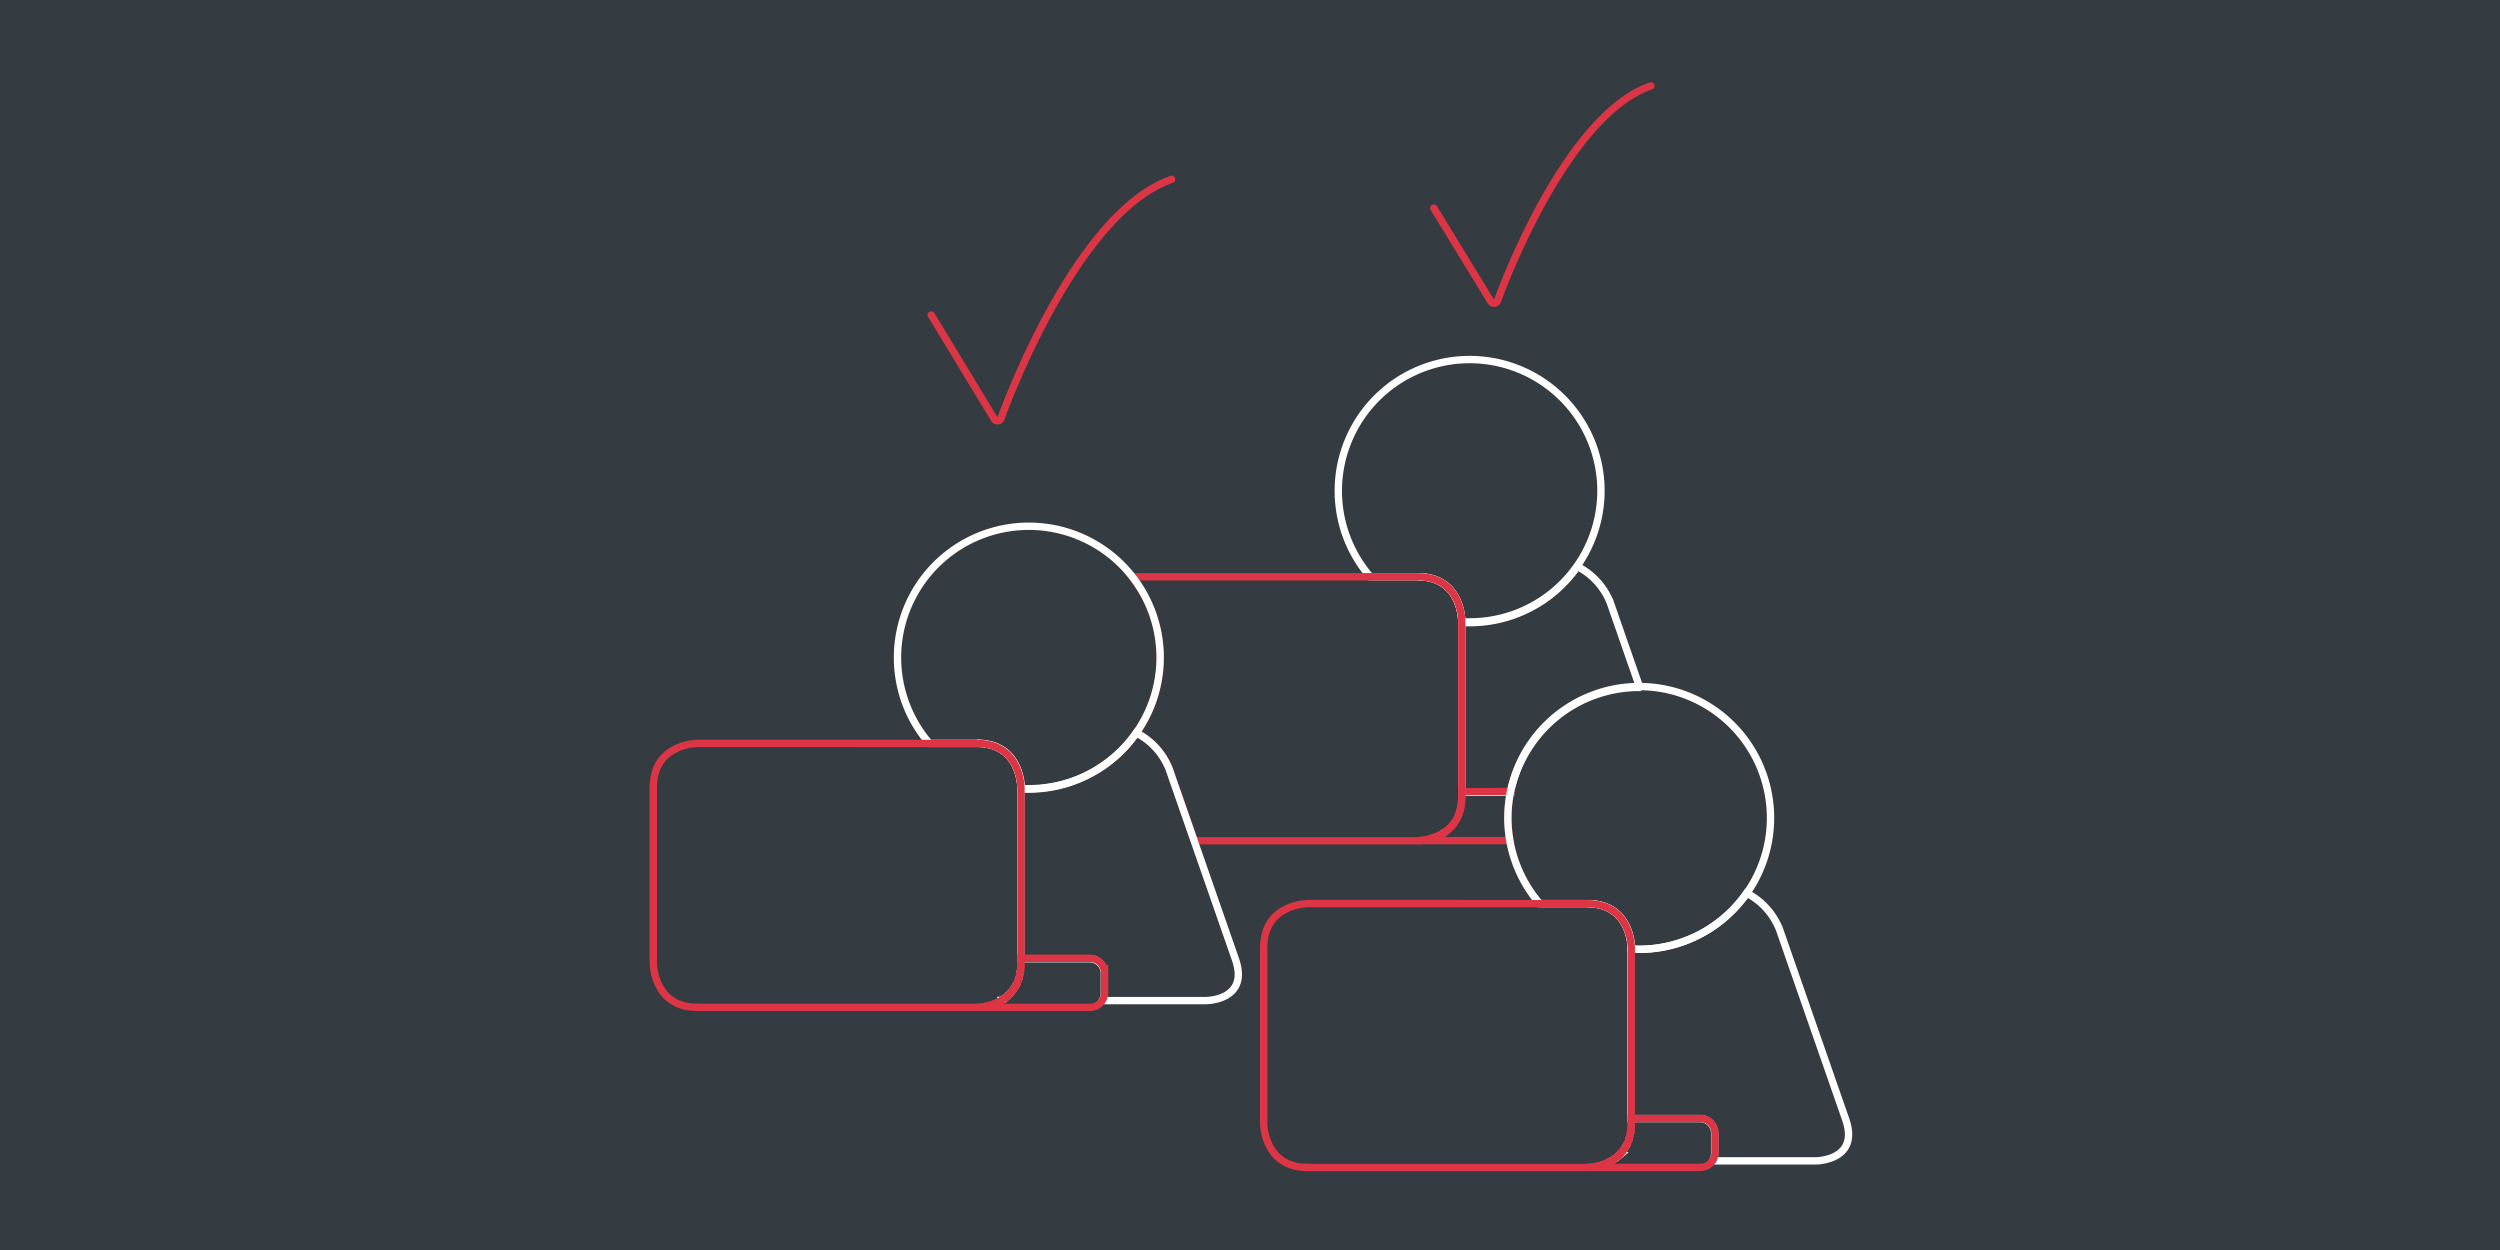 <?xml version="1.0" encoding="UTF-8"?>
<svg xmlns="http://www.w3.org/2000/svg" xmlns:xlink="http://www.w3.org/1999/xlink" id="Ebene_1" data-name="Ebene 1" viewBox="0 0 340 170">
  <defs>
    <style>.cls-1,.cls-3,.cls-4,.cls-5{fill:none;}.cls-2{clip-path:url(#clip-path);}.cls-3{stroke:#fff;}.cls-4,.cls-5{stroke:#dc3545;}.cls-5{stroke-linecap:round;stroke-linejoin:round;}</style>
    <clipPath id="clip-path">
      <rect class="cls-1" width="340" height="170"></rect>
    </clipPath>
  </defs>
  <title>Mediaform_</title>
  <rect width="100%" height="100%" fill="#353C41"></rect>
  <g class="cls-2">
    <g class="cls-2">
      <path class="cls-3" d="M196.58,113.1c-.16.11-.32.22-.48.31A4.32,4.32,0,0,0,196.58,113.1Zm2.22-28.66h0s0-6-6-6h0C198.8,78.43,198.8,84.44,198.8,84.44Zm24.19,9-4-11.5a9.41,9.41,0,0,0-4.47-4.9,17.83,17.83,0,0,1-14.64,7.64c-.37,0-.72,0-1.08,0v23.08h6.63a17.87,17.87,0,0,1,17.5-14.27Z"></path>
      <path class="cls-4" d="M198.8,107.67v.65c0,6-6,6-6,6h12.56a17.3,17.3,0,0,1-.28-3.08,18.26,18.26,0,0,1,.36-3.58Z"></path>
      <path class="cls-5" d="M126.65,42.84,135.23,57a.51.51,0,0,0,.48.23.47.47,0,0,0,.42-.33c.1-.28,9.93-27.9,23.21-32.51"></path>
      <path class="cls-5" d="M195,28.3,202.76,41a.5.5,0,0,0,.9-.09c.09-.25,8.93-25.09,20.86-29.23"></path>
      <path class="cls-3" d="M221.79,153.82l-.06.32Zm-.18.89-.12.37Zm-.28.78c-.06.13-.12.25-.19.37A2.58,2.58,0,0,0,221.33,155.49Zm-.35.67-.26.36Zm-.75.91a3.61,3.61,0,0,0,.33-.35A3.61,3.61,0,0,1,220.23,157.07Zm-1.08.81h0c.16-.09.32-.2.48-.31C219.47,157.68,219.31,157.79,219.15,157.88Zm1-.69c-.13.11-.27.23-.41.33A4.23,4.23,0,0,0,220.11,157.19Zm1.74-28.29h0s0-6-6-6h0C221.85,122.89,221.85,128.9,221.85,128.9ZM251,152.2l-9-25.83a9.4,9.4,0,0,0-4.47-4.91,17.82,17.82,0,0,1-14.64,7.65c-.36,0-.72,0-1.08-.05v23.07h9.38a2,2,0,0,1,2,2v2.67a2.07,2.07,0,0,1-.27,1.08h14S253,157.88,251,152.2Z"></path>
      <path class="cls-3" d="M240.79,111.25a17.86,17.86,0,1,0-31.39,11.64h6.44c6,0,6,6,6,6v.16c.36,0,.72.05,1.08.05A17.86,17.86,0,0,0,240.79,111.25Z"></path>
      <path class="cls-4" d="M177.5,158.78l.17,0h.19Zm55.73-2v-2.67a2,2,0,0,0-2-2h-9.38v.66c0,6-6,6-6,6h15.39A2,2,0,0,0,233.23,156.8Z"></path>
      <path class="cls-4" d="M177.86,122.89s-6,0-6,6v23.89s0,6,6,6h38s6,0,6-6V128.9s0-6-6-6Z"></path>
      <path class="cls-3" d="M217.73,66.79a17.86,17.86,0,1,0-31.38,11.64h6.44c6,0,6,6,6,6v.15c.36,0,.71,0,1.08,0A17.85,17.85,0,0,0,217.73,66.79Z"></path>
      <path class="cls-4" d="M153.64,100.84c-.27.33-.55.65-.85,1C153.09,101.49,153.37,101.17,153.64,100.84Zm-1.48,1.58a14,14,0,0,1-1.08.94A14,14,0,0,0,152.16,102.42Zm-1.66,1.4q-.66.48-1.35.9C149.61,104.43,150.06,104.14,150.5,103.82Zm48.3,4.5V84.44s0-6-6-6h-38a6.14,6.14,0,0,0-.8.07,17.75,17.75,0,0,1,.26,21.56c.1-.13.21-.25.3-.39a9.4,9.4,0,0,1,4.47,4.91l3.4,9.75h30.36S198.8,114.33,198.8,108.32Z"></path>
      <path class="cls-3" d="M138.78,132c0,.11,0,.21-.06.32C138.74,132.24,138.77,132.14,138.78,132Zm-.18.89c0,.13-.08.25-.12.37C138.52,133.17,138.57,133.05,138.6,132.92Zm-.28.78c0,.13-.12.25-.18.37C138.2,134,138.27,133.83,138.32,133.7Zm-.35.67-.26.36Zm-.75.91c.12-.11.23-.23.34-.35C137.45,135.05,137.34,135.17,137.22,135.28Zm-1.08.81h0a3.94,3.94,0,0,0,.48-.31A3.94,3.94,0,0,1,136.14,136.09Zm1-.69c-.13.11-.27.23-.41.33A4.23,4.23,0,0,0,137.1,135.4Zm1.75-28.29h0s0-6-6-6h0C138.85,101.1,138.85,107.11,138.85,107.11ZM168,130.41l-9-25.83a9.4,9.4,0,0,0-4.47-4.91,17.81,17.81,0,0,1-14.64,7.65c-.36,0-.72,0-1.07,0v23.07h9.37a2,2,0,0,1,2,2V135a2.07,2.07,0,0,1-.27,1.08H164S170,136.09,168,130.41Z"></path>
      <path class="cls-3" d="M157.78,89.46A17.86,17.86,0,1,0,126.4,101.1h6.44c6,0,6,6,6,6v.16c.35,0,.71,0,1.07,0A17.85,17.85,0,0,0,157.78,89.46Z"></path>
      <path class="cls-4" d="M94.49,137l.18,0h.18Zm55.73-2v-2.67a2,2,0,0,0-2-2h-9.37V131c0,6-6,6-6,6h15.38A2,2,0,0,0,150.22,135Z"></path>
      <path class="cls-4" d="M94.85,101.1s-6,0-6,6V131s0,6,6,6h38s6,0,6-6V107.11s0-6-6-6Z"></path>
    </g>
  </g>
</svg>
